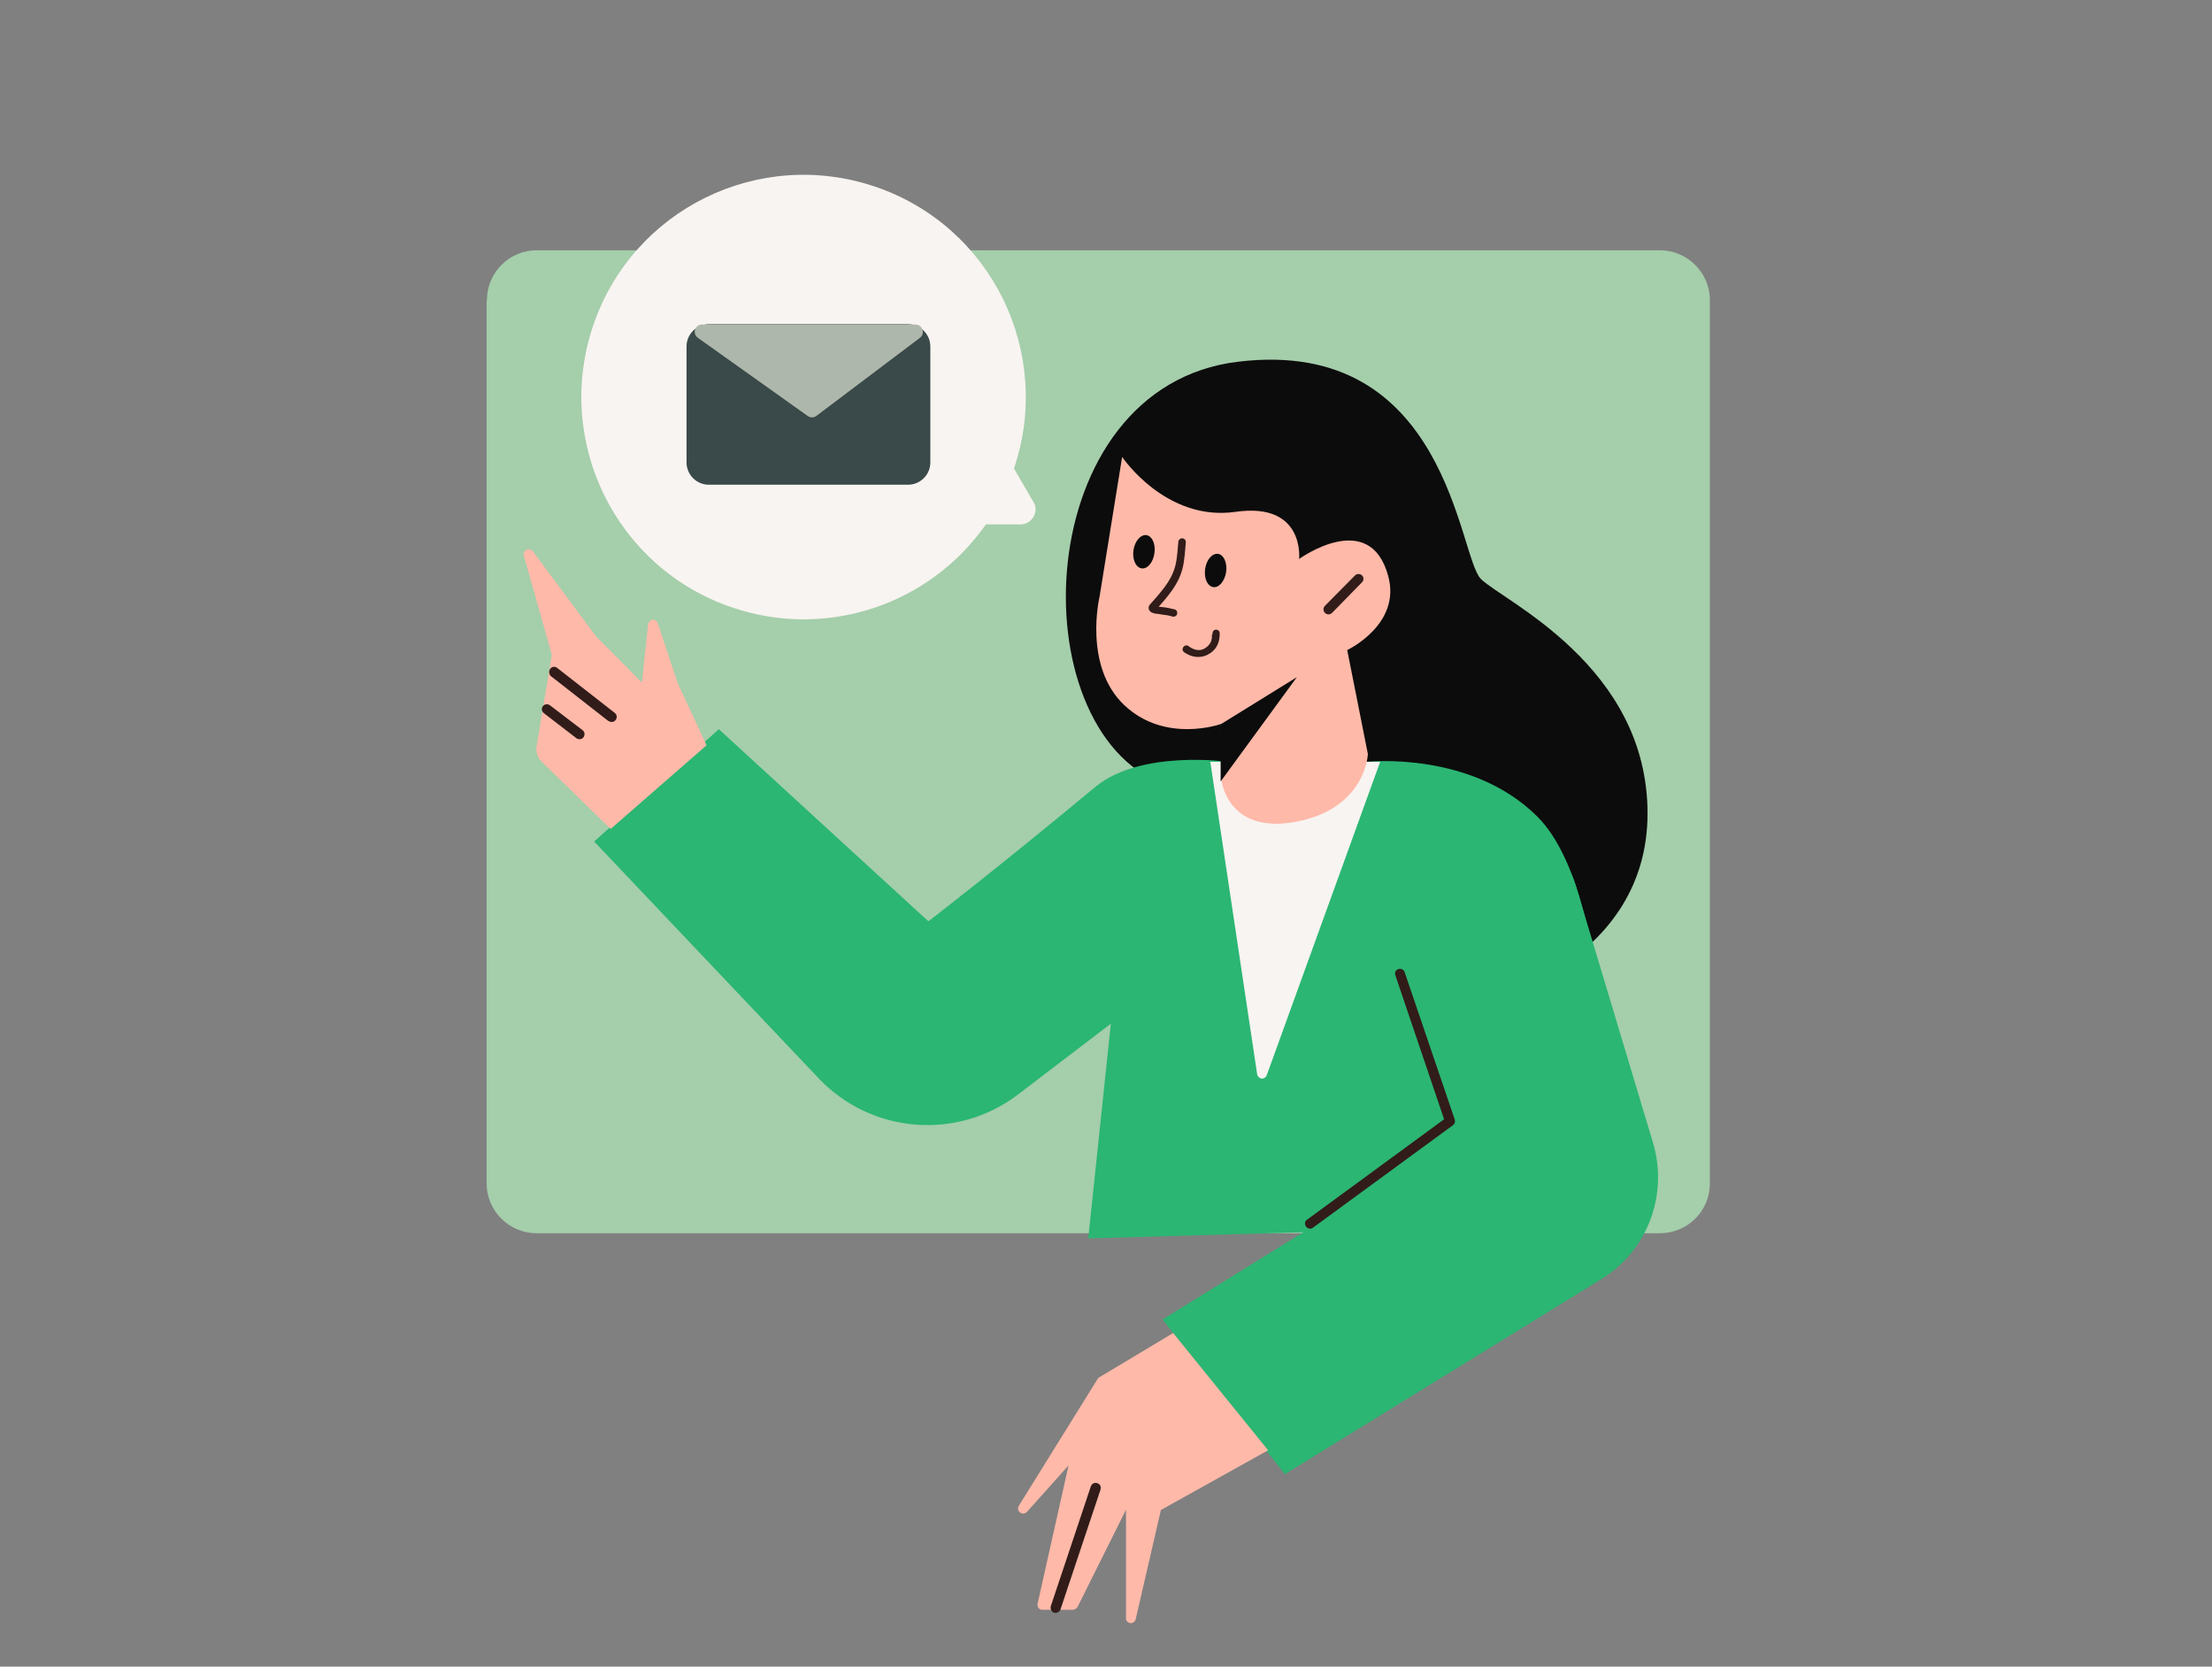 <?xml version="1.0" encoding="utf-8"?>
<svg version="1.1" id="Layer_1" xmlns="http://www.w3.org/2000/svg" xmlns:xlink="http://www.w3.org/1999/xlink" x="0px" y="0px"
	 viewBox="0 0 685 516.1" style="enable-background:new 0 0 685 516.1;" xml:space="preserve">
<rect x="0" y="0" width="685" height="516.1" fill="#808080" stroke="none"/>
<style type="text/css">
	.st0{fill:#A5CEAB;}
	.st1{fill:#0C0C0C;}
	.st2{fill:#2BB673;}
	.st3{fill:#F8F4F1;}
	.st4{fill:#FFB9A9;}
	.st5{fill-rule:evenodd;clip-rule:evenodd;fill:#311C19;}
	.st6{fill-rule:evenodd;clip-rule:evenodd;fill:#F8F4F1;}
	.st7{fill:#3A4949;}
	.st8{fill:#AEB7AB;}
</style>
<path class="st0" d="M150.8,92.9c0-8.5,6.9-15.4,15.4-15.4c0,0,0,0,0,0H514c8.5,0,15.5,6.9,15.5,15.4v0v273.6
	c0,8.5-6.9,15.4-15.5,15.4H166.2c-8.5,0-15.5-6.9-15.5-15.4c0,0,0,0,0,0V92.9z"/>
<path class="st1" d="M383.5,112c-64.9,7.7-68.2,113.8-23.3,130.8c28.7,10.9,45.8,9.1,45.8,9.1l54.7,58.1c0,0,49.5-12.4,49.5-58.1
	s-44.6-65.7-51.6-72.6S448.5,104.2,383.5,112"/>
<path class="st2" d="M380.3,235.9c0,0-27-3.8-41,7.7c-31.7,26.3-51.8,41.7-51.8,41.7l-64.9-59.5L184,260.6l69.5,73.3
	c16.3,17.2,42.9,19.4,61.8,5L344,317l-7,66.5l160-4.6c0,0,6.2-98.9-20.9-126c-20.4-20.4-52.5-17-52.5-17L380.3,235.9z"/>
<path class="st3" d="M427.4,235.9h-52.6l14.5,96.7c0.1,0.8,0.9,1.5,1.7,1.4c0.6-0.1,1.1-0.5,1.3-1.1L427.4,235.9z"/>
<path class="st2" d="M446.7,354.9l-15.1-65.7c-3.6-15.7,6.2-31.4,21.9-35c15-3.5,30.1,5.3,34.5,20.1l23.9,79.6
	c4.8,16.1-1.7,33.4-16,42.2l-98,60.4l-37.9-47.9L446.7,354.9z"/>
<path class="st4" d="M340.1,426.7l23.2-13.9l29.4,36.3l-33.2,18.5l-7.8,33.8c-0.2,0.8-1,1.4-1.8,1.2c-0.7-0.1-1.3-0.8-1.2-1.6v-33.5
	l-15,30.1c-0.3,0.5-0.8,0.8-1.4,0.9h-9.5c-0.9,0-1.5-0.7-1.5-1.5c0-0.1,0-0.2,0-0.3l9.6-42.9L318,468.2c-0.6,0.6-1.5,0.7-2.2,0.1
	c-0.6-0.5-0.7-1.3-0.3-2L340.1,426.7z"/>
<path class="st5" d="M339.8,459.3c0.8,0.2,1.3,1.1,1,1.9c0,0,0,0,0,0.1l-12.4,37.1c-0.3,0.8-1.2,1.2-2,1c-0.8-0.3-1.2-1.2-1-2
	l12.4-37.1C338.1,459.4,339,459,339.8,459.3C339.8,459.2,339.8,459.2,339.8,459.3"/>
<path class="st5" d="M433.1,300.1c0.8-0.3,1.7,0.2,1.9,1c0,0,0,0,0,0l15.5,45.6c0.2,0.6,0,1.3-0.5,1.7l-43.3,31.7
	c-0.7,0.6-1.6,0.5-2.2-0.2s-0.5-1.6,0.2-2.2c0.1,0,0.1-0.1,0.2-0.1l42.3-31L432.1,302C431.8,301.2,432.2,300.3,433.1,300.1
	C433.1,300,433.1,300,433.1,300.1"/>
<path class="st4" d="M167.6,235.7l21.5,21l29.7-25.9l-9-19.4l-6.1-18.4c-0.3-0.8-1.1-1.3-1.9-1c-0.6,0.2-1,0.7-1.1,1.3l-1.9,18.1
	l-14.2-14.3L165,170.7c-0.5-0.7-1.5-0.8-2.2-0.3c-0.5,0.4-0.7,1-0.6,1.6l8.7,30.8l-4.8,28.7C166,233.1,166.5,234.6,167.6,235.7"/>
<path class="st5" d="M170.4,207.1c0.5-0.7,1.5-0.8,2.1-0.3c0,0,0,0,0,0l17.8,13.9c0.7,0.5,0.9,1.4,0.4,2.2c-0.5,0.7-1.4,0.9-2.2,0.4
	c-0.1,0-0.1-0.1-0.2-0.1l-17.8-13.9C170,208.7,169.9,207.8,170.4,207.1C170.4,207.1,170.4,207.1,170.4,207.1 M168.1,218.7
	c0.5-0.7,1.5-0.8,2.2-0.3l10.1,7.7c0.7,0.5,0.8,1.5,0.3,2.2c-0.5,0.7-1.5,0.8-2.2,0.3l-10-7.7C167.7,220.3,167.6,219.4,168.1,218.7"
	/>
<path class="st4" d="M378.1,224.2c0,0-17.3,6.2-30-5.9s-7.6-33.5-7.6-33.5l7-43.3c0,0,13.5,20.1,35.1,17s19.7,14.6,19.7,14.6
	s21.9-15.9,27.6,5.3c4.1,15-12.7,22.9-12.7,22.9l6.4,32.2c0,0-0.6,16.7-21.9,20.9c-22,4.3-23.5-13.2-23.5-13.2L378.1,224.2z"/>
<polygon class="st1" points="378,242 378,224.3 401.6,209.7 "/>
<path class="st5" d="M421.8,178.2c-0.6-0.6-1.6-0.6-2.2,0l-9.3,9.4c-0.6,0.6-0.6,1.6,0,2.2c0.6,0.6,1.6,0.6,2.2,0l9.2-9.4
	C422.4,179.8,422.4,178.8,421.8,178.2"/>
<path class="st5" d="M375.5,196.3c-0.1-0.6,0.3-1.2,0.9-1.3s1.2,0.3,1.3,0.9l-1.1,0.2l1.1-0.2l0,0l0,0c0,0.1,0,0.1,0,0.2
	c0,0.1,0,0.3,0,0.5c0,0.6-0.1,1.1-0.2,1.7c-0.4,1.8-1.5,3.3-3.1,4.2c-1.6,1-3.6,1.2-5.5,0.6c-0.6-0.2-1.2-0.5-1.7-0.8l-0.5-0.3
	l-0.1-0.1l0,0l0,0l0.8-0.9l-0.8,0.9c-0.5-0.4-0.5-1.1-0.1-1.6c0.4-0.5,1.1-0.6,1.6-0.2c0,0,0,0,0,0l0,0l0,0l0,0l0.1,0.1l0.3,0.2
	c0.4,0.2,0.8,0.5,1.2,0.6c1.2,0.5,2.5,0.4,3.5-0.3c1-0.6,1.8-1.6,2-2.7c0.1-0.4,0.1-0.7,0.1-1.1c0-0.1,0-0.2,0-0.3L375.5,196.3"/>
<path class="st5" d="M366.2,166.7c-0.6-0.1-1.2,0.4-1.3,1c0,0.4-0.1,0.9-0.1,1.2c-0.3,3.6-0.5,5.9-1.5,8.3c-1,2.6-3,5.4-7.2,10
	c-0.4,0.4-0.5,1-0.3,1.6c0.2,0.4,0.5,0.7,0.9,0.9c0.6,0.2,1.2,0.4,1.9,0.4l1.2,0.2c1.1,0.1,2.2,0.3,3.2,0.6c0.6,0.2,1.3-0.1,1.5-0.7
	c0.2-0.6-0.1-1.3-0.7-1.5c0,0,0,0-0.1,0c-1.2-0.3-2.5-0.6-3.7-0.7l-1-0.1h-0.2c3.7-4.1,5.6-6.9,6.7-9.7s1.3-5.3,1.6-8.9
	c0-0.4,0.1-0.8,0.1-1.3C367.3,167.4,366.9,166.8,366.2,166.7 M357.7,187.6L357.7,187.6L357.7,187.6"/>
<path class="st1" d="M355,165.7c-1.8-0.2-3.6,1.9-4,4.7s0.7,5.3,2.5,5.6s3.6-1.8,4-4.7S356.8,166,355,165.7"/>
<path class="st1" d="M377.2,171.5c-1.8-0.2-3.6,1.8-4,4.7s0.7,5.3,2.5,5.6s3.6-1.9,4-4.7S379,171.8,377.2,171.5"/>
<path class="st6" d="M314,145.1c12.2-36-7-75.1-43-87.3s-75.1,7-87.3,43c-12.2,36,7,75.1,43,87.3c29,9.9,61-0.6,78.6-25.7H316
	c2.6,0,4.6-2.1,4.7-4.6c0-0.8-0.2-1.7-0.7-2.4L314,145.1z"/>
<g>
	<path class="st7" d="M212.6,107.3c0-3.8,3.1-6.9,6.9-6.9h61.7c3.8,0,6.9,3.1,6.9,6.9v35.9c0,3.8-3.1,6.9-6.9,6.9h-61.7
		c-3.8,0-6.9-3.1-6.9-6.9V107.3z"/>
	<path class="st8" d="M250.1,128.8l-34-24.2c-1.8-1.3-0.9-4.1,1.3-4.1h66.1c2.2,0,3.1,2.8,1.4,4.1l-32.1,24.2
		C252,129.4,250.9,129.4,250.1,128.8"/>
</g>
</svg>
